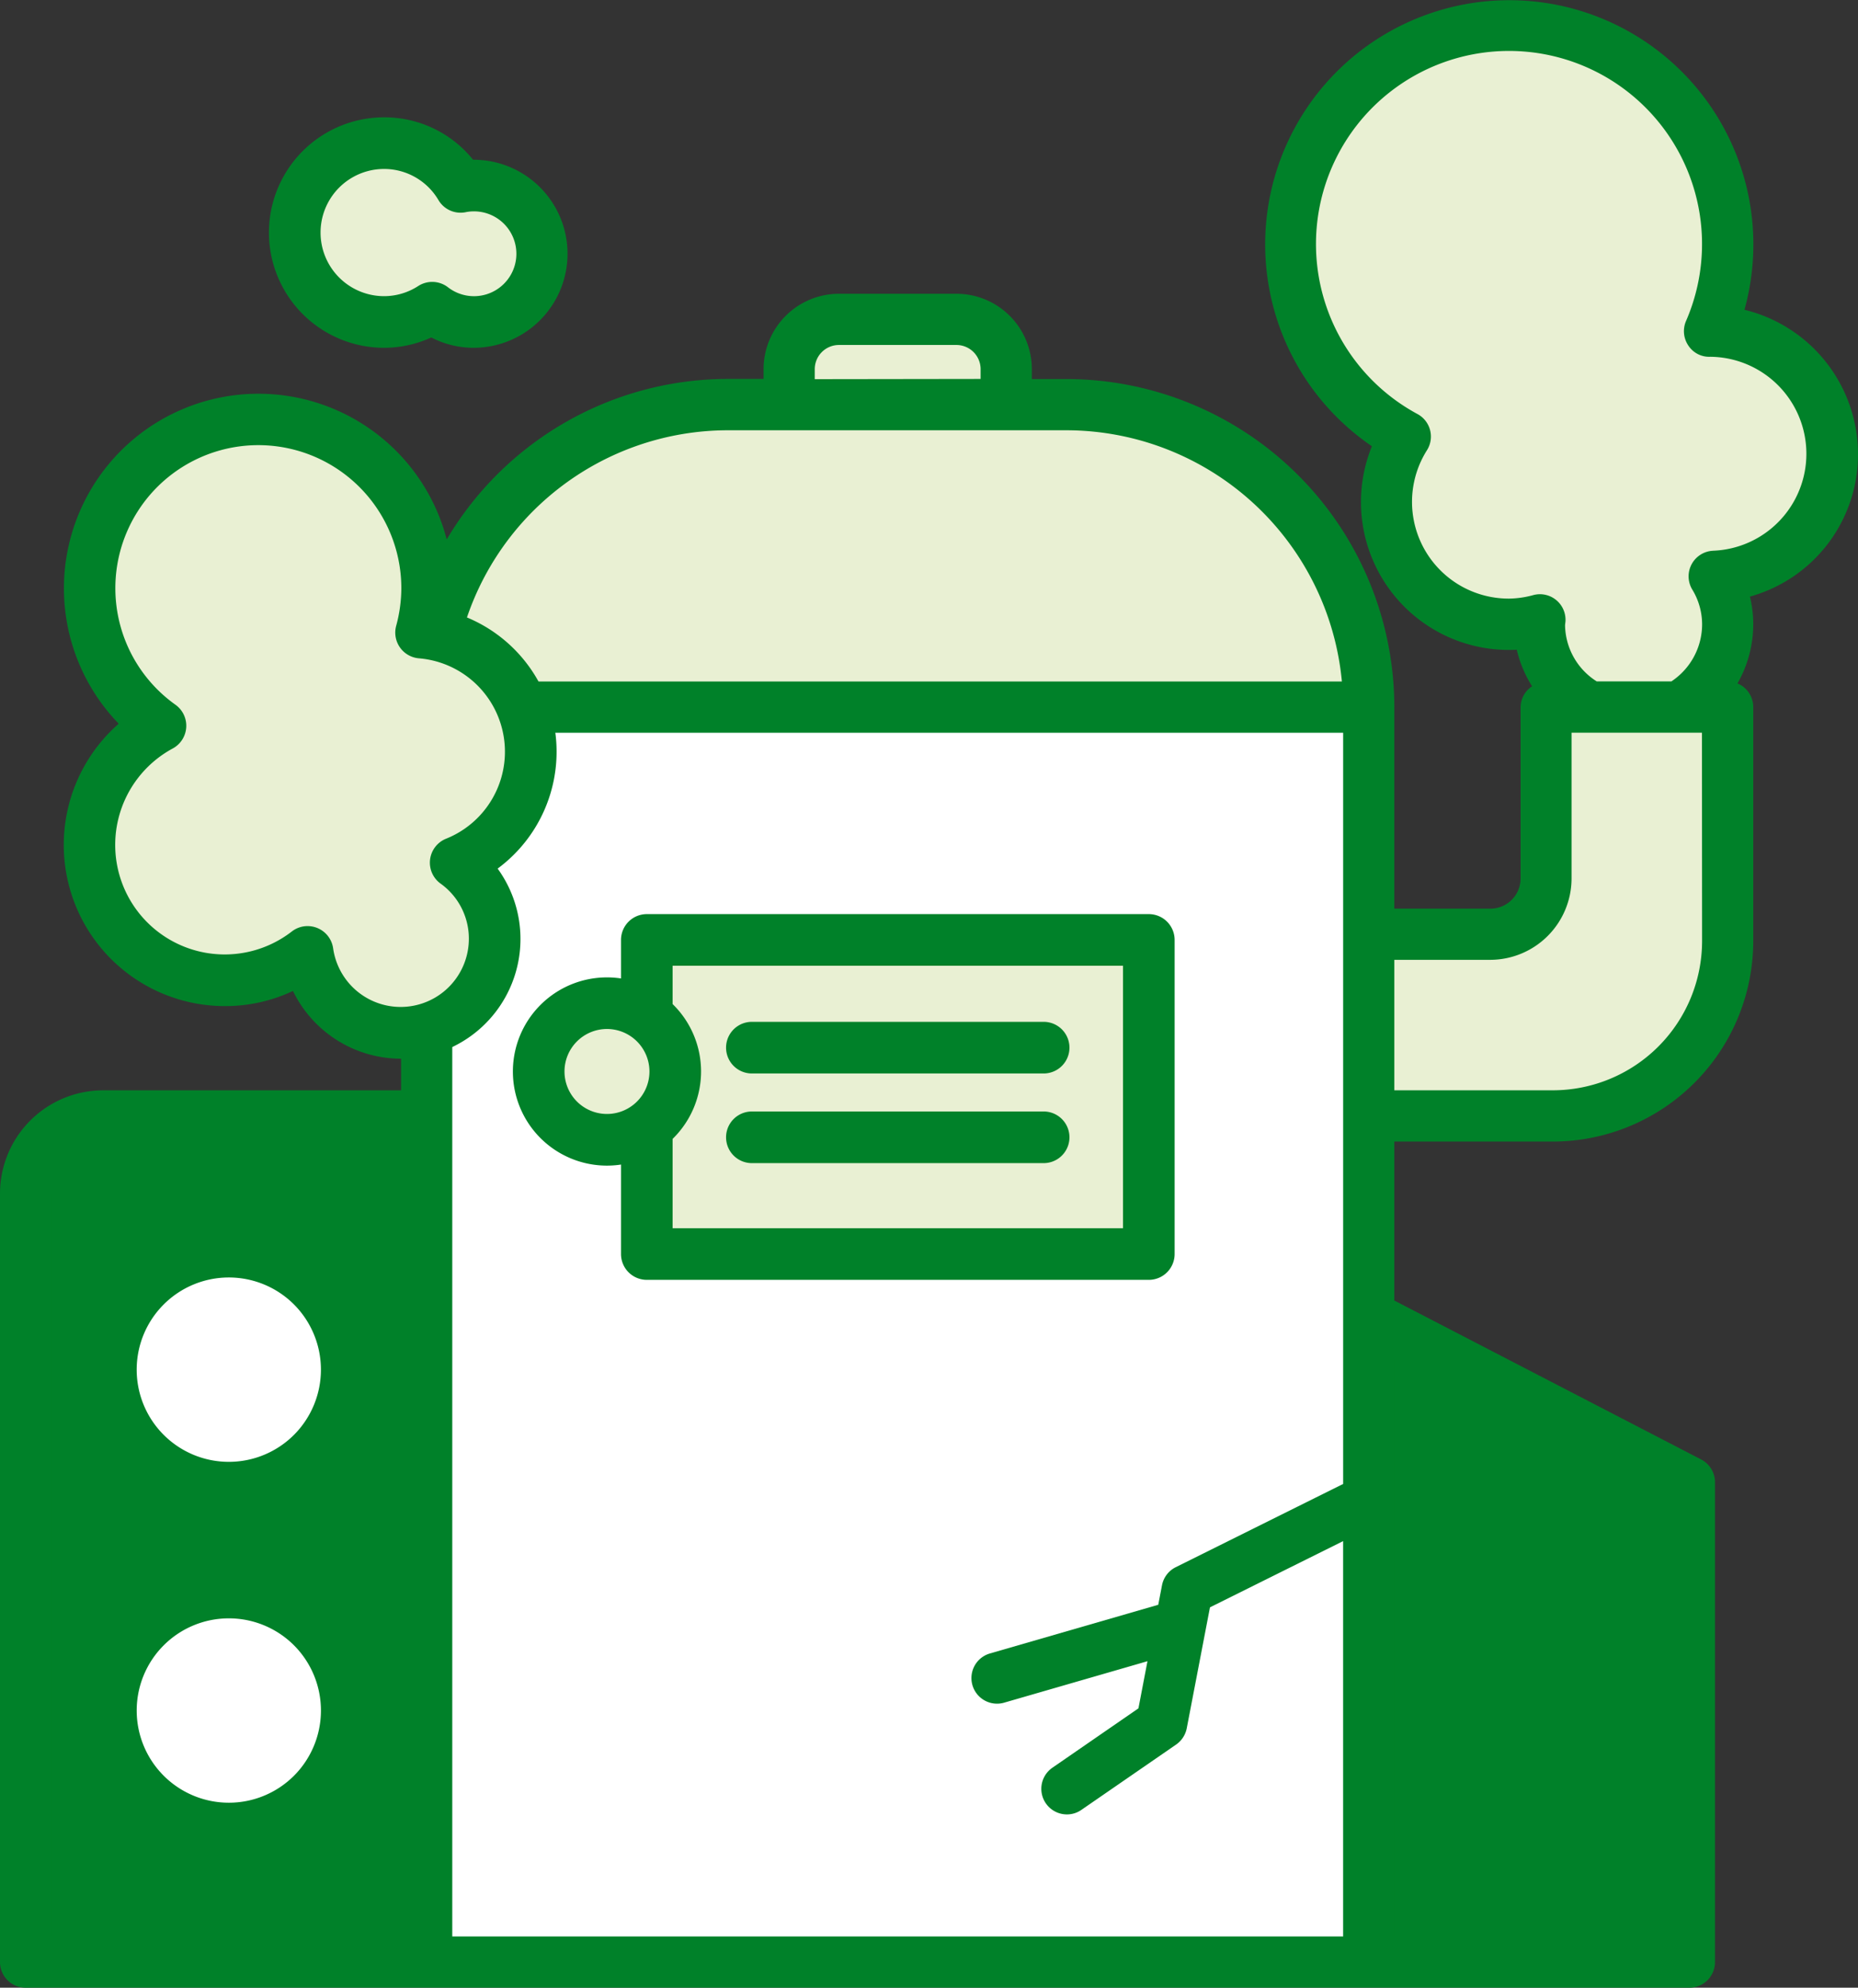 <svg id="グループ_495" data-name="グループ 495" xmlns="http://www.w3.org/2000/svg" width="72" height="77" viewBox="0 0 72 77">
  <rect x="0" y="0" width="72" height="77" fill="#333333" stroke="none"/>
  <path id="パス_1583" data-name="パス 1583" d="M1,76.433A.43.43,0,0,1,.567,76V46.236A3.44,3.44,0,0,1,4,42.8h12.1V40.273l-.615.024-.1.011a4.065,4.065,0,0,1-3.623-2.285l-.243-.5-.5.236a5.485,5.485,0,0,1-2.355.528A5.632,5.632,0,0,1,4.94,28.419l.443-.39-.411-.424a6.914,6.914,0,1,1,11.694-6.382l.326,1.4.71-1.249a12.142,12.142,0,0,1,10.542-6.125h1.907v-.942a2.359,2.359,0,0,1,2.356-2.357h4.557a2.359,2.359,0,0,1,2.357,2.357v.942h1.907A12.153,12.153,0,0,1,53.467,27.392v8.369h4.283a1.733,1.733,0,0,0,1.731-1.731V27.392a.419.419,0,0,1,.2-.34l.444-.3-.279-.458a4.024,4.024,0,0,1-.524-1.242l-.1-.471-.482.029c-.105.006-.209.009-.313.009A5.164,5.164,0,0,1,53.3,19.428a5.083,5.083,0,0,1,.382-1.93l.172-.422-.376-.256A8.894,8.894,0,1,1,67.051,11.85l-.158.562.567.136a5.18,5.18,0,0,1,.2,10.024l-.526.146.13.53a3.93,3.93,0,0,1,.114.938,4.088,4.088,0,0,1-.538,2.013l-.316.554L67.11,27a.428.428,0,0,1,.266.4v9.064a7.21,7.21,0,0,1-7.2,7.2H53.467v7.062l12.193,6.314a.426.426,0,0,1,.232.381V76a.43.43,0,0,1-.429.43Z" transform="translate(0 0)" fill="#fff"/>
  <path id="パス_1584" data-name="パス 1584" d="M18.35,12.906a2.988,2.988,0,0,1-1.378-.334l-.243-.125-.25.113a3.824,3.824,0,0,1-1.593.346,3.9,3.9,0,0,1,0-7.794,3.855,3.855,0,0,1,3.006,1.434l.17.21h.27a3.075,3.075,0,1,1,.018,6.15" transform="translate(-0.103)" fill="#fff"/>
  <path id="パス_1585" data-name="パス 1585" d="M60.4,27.6v6.69a2.178,2.178,0,0,1-2.178,2.178h-4.75v7.094h7.195a6.827,6.827,0,0,0,6.827-6.827V27.6Z" transform="translate(-0.582 -0.268)" fill="#e9f0d3"/>
  <path id="パス_1586" data-name="パス 1586" d="M65.995,76.6H53.469V51.38l12.526,6.485Z" transform="translate(-0.582 -0.598)" fill="#008129"/>
  <path id="パス_1587" data-name="パス 1587" d="M4.031,43.566A3.031,3.031,0,0,0,1,46.6v30H16.668V43.566ZM12.1,70.094a4.572,4.572,0,1,1,0-6.466,4.571,4.571,0,0,1,0,6.466m0-13.372a4.572,4.572,0,1,1,0-6.466,4.571,4.571,0,0,1,0,6.466" transform="translate(0 -0.598)" fill="#008129"/>
  <path id="パス_1588" data-name="パス 1588" d="M65.87,27.419A3.642,3.642,0,0,0,66.964,22.5a4.786,4.786,0,0,0-.176-9.57h0A8.534,8.534,0,1,0,54.9,17.046a4.752,4.752,0,0,0,5.26,7.154c0,.058-.017.113-.017.171A3.674,3.674,0,0,0,62.067,27.6" transform="translate(-0.582)" fill="#e9f0d3"/>
  <path id="パス_1589" data-name="パス 1589" d="M18.35,7.188a2.587,2.587,0,0,0-.5.051,3.462,3.462,0,1,0-1.1,4.681,2.638,2.638,0,1,0,1.6-4.732" transform="translate(-0.105)" fill="#e9f0d3"/>
  <path id="パス_1590" data-name="パス 1590" d="M20.251,27.6H53.469A11.805,11.805,0,0,0,41.664,15.8H28.473A11.81,11.81,0,0,0,17,24.8l-2.72,3.515Z" transform="translate(-0.249 -0.145)" fill="#e9f0d3"/>
  <rect id="長方形_1628" data-name="長方形 1628" width="19.454" height="12.168" transform="translate(25.063 36.412)" fill="#e9f0d3"/>
  <path id="パス_1591" data-name="パス 1591" d="M37.365,12.473H32.771a1.943,1.943,0,0,0-1.943,1.943V15.8h8.48V14.416a1.943,1.943,0,0,0-1.943-1.943" transform="translate(-0.28 -0.1)" fill="#e9f0d3"/>
  <path id="パス_1592" data-name="パス 1592" d="M44.795,49.916a1,1,0,0,0,1-1V36.748a1,1,0,0,0-1-1H25.342a1,1,0,0,0-1,1V48.916a1,1,0,0,0,1,1ZM26.342,37.748H43.795V47.916H26.342Z" transform="translate(-0.277 -0.337)" fill="#008129"/>
  <path id="パス_1593" data-name="パス 1593" d="M40.722,39.9H29.415a1,1,0,1,0,0,2H40.722a1,1,0,0,0,0-2" transform="translate(-0.279 -0.316)" fill="#008129"/>
  <path id="パス_1594" data-name="パス 1594" d="M40.722,43.4H29.415a1,1,0,0,0,0,2H40.722a1,1,0,0,0,0-2" transform="translate(-0.279 -0.343)" fill="#008129"/>
  <path id="パス_1595" data-name="パス 1595" d="M4.925,49.549a5.572,5.572,0,1,0,7.881,0,5.579,5.579,0,0,0-7.881,0m6.467,6.466a3.571,3.571,0,1,1,0-5.052,3.577,3.577,0,0,1,0,5.052" transform="translate(0 -0.431)" fill="#008129"/>
  <path id="パス_1596" data-name="パス 1596" d="M4.925,62.92a5.573,5.573,0,1,0,7.881,0,5.58,5.58,0,0,0-7.881,0m6.467,6.467a3.571,3.571,0,1,1,0-5.053,3.577,3.577,0,0,1,0,5.053" transform="translate(0 -0.598)" fill="#008129"/>
  <path id="パス_1597" data-name="パス 1597" d="M72,17.588A5.76,5.76,0,0,0,67.6,12a9.459,9.459,0,1,0-14.437,5.286,5.729,5.729,0,0,0,5.614,7.883,4.589,4.589,0,0,0,.594,1.417.975.975,0,0,0-.446.807v6.638A1.171,1.171,0,0,1,57.752,35.2h-3.72V27.39a12.718,12.718,0,0,0-12.7-12.706H39.986V14.3a2.923,2.923,0,0,0-2.92-2.92H32.509a2.924,2.924,0,0,0-2.92,2.92v.379H28.245A12.669,12.669,0,0,0,15.9,24.37a.992.992,0,0,0,1.928.469,10.687,10.687,0,0,1,10.413-8.171H41.33A10.734,10.734,0,0,1,52,26.4H20.089a.992.992,0,0,0,0,1.985h31.96v29.1L45.562,60.71a.992.992,0,0,0-.533.7l-.145.756-6.523,1.886a.992.992,0,1,0,.551,1.906l5.554-1.606-.35,1.826-3.334,2.3a.992.992,0,0,0,.563,1.809.98.98,0,0,0,.561-.176l3.67-2.53a1,1,0,0,0,.412-.63l.9-4.686L52.048,59.7V75.015H17.526V39.88a.992.992,0,1,0-1.984,0v2.357H4a4,4,0,0,0-4,4V76.008A.993.993,0,0,0,.992,77H65.466a.992.992,0,0,0,.992-.992V57.418a.993.993,0,0,0-.536-.881L54.032,50.38V44.222h6.145a7.774,7.774,0,0,0,7.764-7.767V27.39a.992.992,0,0,0-.611-.916,4.628,4.628,0,0,0,.611-2.291,4.5,4.5,0,0,0-.13-1.072A5.716,5.716,0,0,0,72,17.588m-40.427-2.9V14.3a.937.937,0,0,1,.936-.936h4.556A.937.937,0,0,1,38,14.3v.379ZM1.984,46.237A2.017,2.017,0,0,1,4,44.222H15.542V75.015H1.984Zm62.49,11.785V75.015H54.032v-22.4Zm1.484-21.568a5.788,5.788,0,0,1-5.78,5.782H54.032V37.182h3.72A3.157,3.157,0,0,0,60.9,34.029V28.383h5.053Zm.433-15.119a.992.992,0,0,0-.815,1.5,2.6,2.6,0,0,1,.383,1.348,2.656,2.656,0,0,1-1.171,2.2c-.006,0-.008.009-.013.013h-2.9a2.622,2.622,0,0,1-1.227-2.167c0-.031.015-.137.017-.168a.992.992,0,0,0-1.241-1.01,3.706,3.706,0,0,1-.943.138,3.747,3.747,0,0,1-3.183-5.75.992.992,0,0,0-.369-1.4,7.48,7.48,0,1,1,10.408-3.606.993.993,0,0,0,.08.94.964.964,0,0,0,.858.448,3.758,3.758,0,0,1,.113,7.513" fill="#008129"/>
  <path id="パス_1598" data-name="パス 1598" d="M14.886,13.473a4.415,4.415,0,0,0,1.827-.4,3.567,3.567,0,0,0,1.637.4,3.642,3.642,0,0,0,0-7.285h-.018a4.406,4.406,0,0,0-3.446-1.643,4.464,4.464,0,1,0,0,8.928m0-6.928a2.445,2.445,0,0,1,2.106,1.208.994.994,0,0,0,1.047.468,1.592,1.592,0,0,1,.311-.033,1.643,1.643,0,1,1-.991,2.94,1,1,0,0,0-1.149-.05,2.438,2.438,0,0,1-1.324.395,2.464,2.464,0,1,1,0-4.928" fill="#008129"/>
  <path id="パス_1599" data-name="パス 1599" d="M20.571,29.292a4.633,4.633,0,0,0-4.25-4.608,6.539,6.539,0,1,0-10.1,3.609,5.244,5.244,0,1,0,5.7,8.76A3.642,3.642,0,1,0,17.663,33.6a4.644,4.644,0,0,0,2.908-4.3" transform="translate(0 -0.182)" fill="#e9f0d3"/>
  <path id="パス_1600" data-name="パス 1600" d="M26.351,41.833A2.647,2.647,0,1,1,23.7,39.186a2.647,2.647,0,0,1,2.647,2.647" transform="translate(-0.182 -0.324)" fill="#e9f0d3"/>
  <path id="パス_1601" data-name="パス 1601" d="M15.521,41.19a4.66,4.66,0,0,1-4.169-2.624,6.13,6.13,0,0,1-2.616.586A6.243,6.243,0,0,1,4.6,28.213a7.538,7.538,0,1,1,12.953-5.242,7.271,7.271,0,0,1-.059.916,5.63,5.63,0,0,1,1.79,9.939,4.639,4.639,0,0,1-3.765,7.364m-3.6-5.137a1,1,0,0,1,.99.859,2.643,2.643,0,0,0,5.26-.373,2.621,2.621,0,0,0-1.1-2.135,1,1,0,0,1,.215-1.735,3.63,3.63,0,0,0-1.054-6.989,1,1,0,0,1-.878-1.257,5.609,5.609,0,0,0,.2-1.452A5.541,5.541,0,1,0,6.8,27.479a1,1,0,0,1-.1,1.69,4.244,4.244,0,1,0,4.611,7.091.991.991,0,0,1,.608-.207" transform="translate(0 -0.178)" fill="#008129"/>
  <path id="パス_1602" data-name="パス 1602" d="M23.7,45.479a3.646,3.646,0,1,1,3.646-3.646A3.649,3.649,0,0,1,23.7,45.479m0-5.293a1.646,1.646,0,1,0,1.646,1.647A1.648,1.648,0,0,0,23.7,40.186" transform="translate(-0.179 -0.325)" fill="#008129"/>
</svg>
